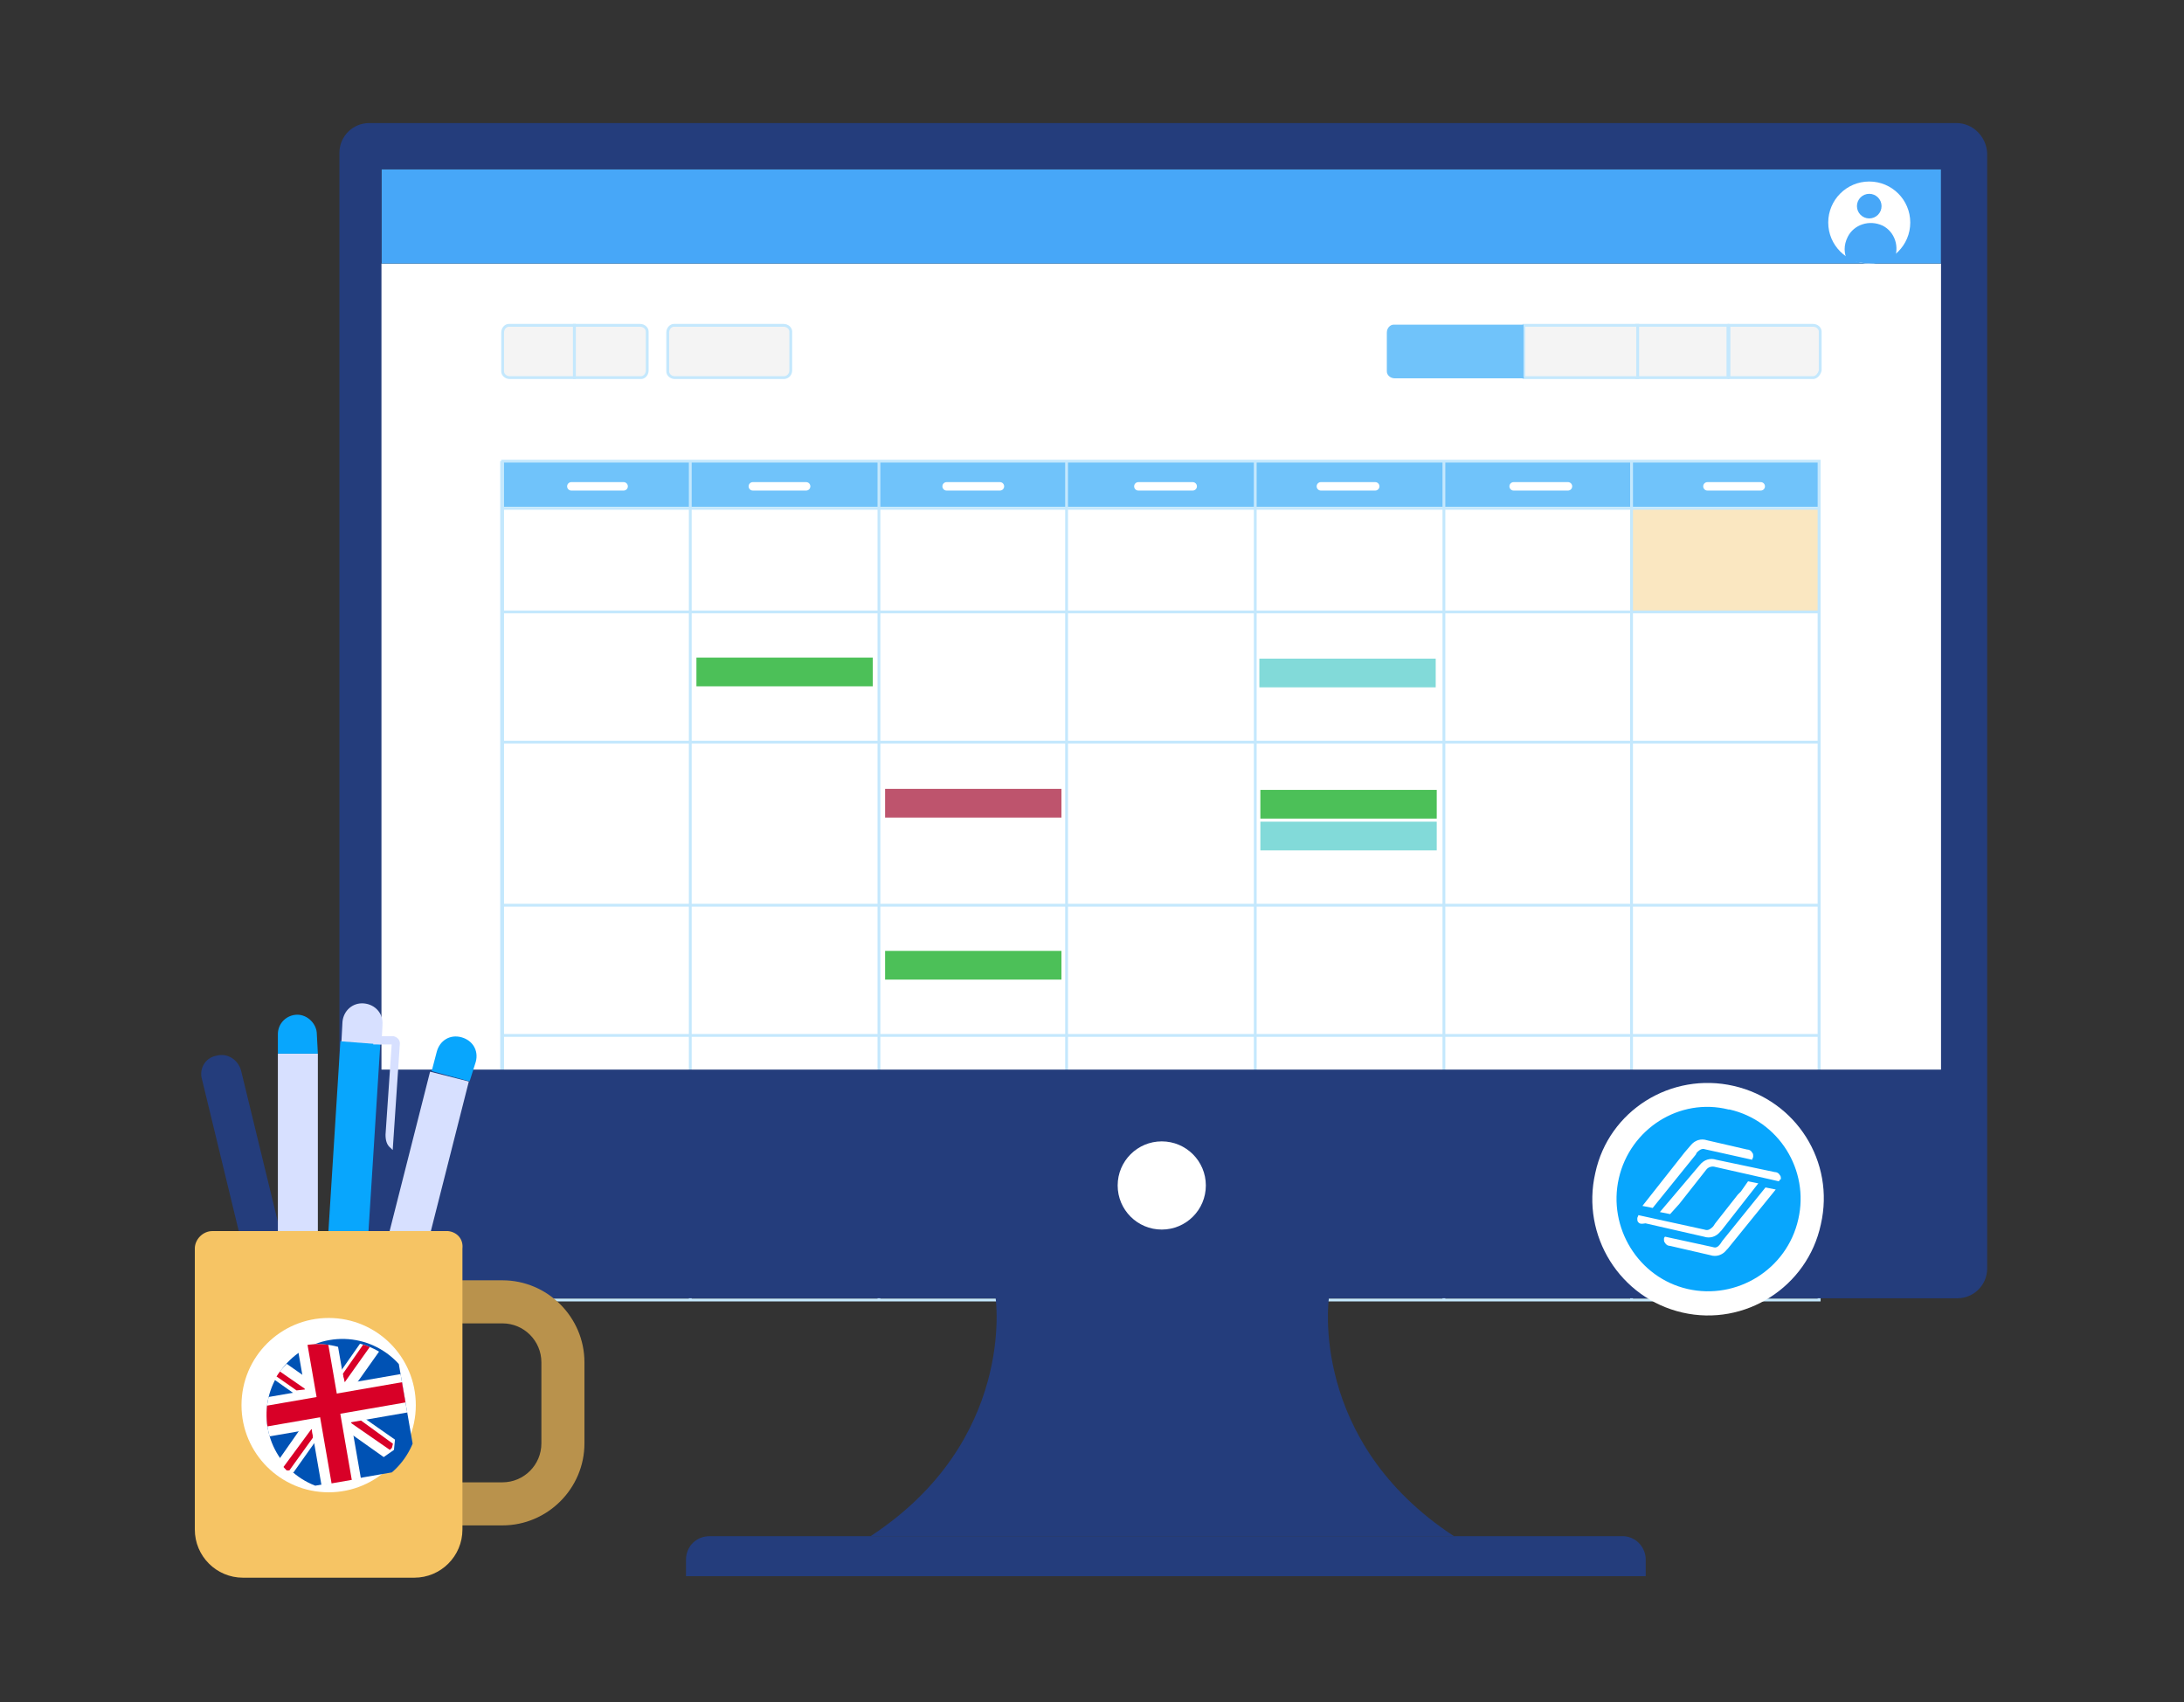 <?xml version="1.0" encoding="utf-8"?>
<!-- Generator: Adobe Illustrator 26.5.0, SVG Export Plug-In . SVG Version: 6.00 Build 0)  -->
<svg version="1.1" id="Capa_1" xmlns="http://www.w3.org/2000/svg" xmlns:xlink="http://www.w3.org/1999/xlink" x="0px" y="0px"
	 viewBox="0 0 213 166" style="enable-background:new 0 0 213 166;" xml:space="preserve">
<rect x="0" y="0" width="213" height="166" fill="#333333" stroke="none"/>
<style type="text/css">
	.st0{fill:#FFFFFF;}
	.st1{fill:#47A7F8;}
	.st2{fill:#FAE7C1;}
	.st3{fill:#70C3FA;}
	.st4{opacity:0.4;}
	.st5{fill:#00A8FF;}
	.st6{fill:#4CC058;}
	.st7{fill:#82DAD9;}
	.st8{fill:none;}
	.st9{fill:#BE546D;}
	.st10{fill:none;stroke:#C4E8FD;stroke-width:0.274;stroke-miterlimit:10;}
	.st11{fill:#F4F4F4;stroke:#C4E8FD;stroke-width:0.274;stroke-miterlimit:10;}
	.st12{fill:#70C3FA;stroke:#70C3FA;stroke-width:0.132;stroke-miterlimit:10;}
	.st13{fill:none;stroke:#FFFFFF;stroke-width:0.823;stroke-linecap:round;stroke-linejoin:round;stroke-miterlimit:10;}
	.st14{fill:#243D7C;}
	.st15{fill:#08A6FD;}
	.st16{fill:#D7E0FF;}
	.st17{fill:#B9924C;}
	.st18{fill:#F6C464;}
	.st19{clip-path:url(#SVGID_00000181066570052551736680000001532234747242836660_);}
	.st20{fill:#0052B4;}
	.st21{clip-path:url(#SVGID_00000111882619297002143580000018006417821273213355_);}
	.st22{clip-path:url(#SVGID_00000133519745204823498660000017003111807887532166_);}
	.st23{fill:#D80027;}
	.st24{clip-path:url(#SVGID_00000124864534219387526560000008935295258920120759_);}
	.st25{clip-path:url(#SVGID_00000024711882089724742950000004143474961474470072_);}
	.st26{clip-path:url(#SVGID_00000003080474356754302380000017906780795274331011_);}
	.st27{clip-path:url(#SVGID_00000171693386850288697350000004606282192408938654_);}
	.st28{clip-path:url(#SVGID_00000131348832877745299330000011917827047387630215_);}
	.st29{clip-path:url(#SVGID_00000155833181211973820460000005852355532996813473_);}
	.st30{clip-path:url(#SVGID_00000038377374159023119950000008647676831402890140_);}
	.st31{clip-path:url(#SVGID_00000142149783013459582400000018395639551281841085_);}
</style>
<g id="_2-2" transform="translate(-2524 -2079)">
	<g id="desktop-chart" transform="translate(2535.4 2076.7)">
		<g id="Group_4186" transform="translate(7.6 14.3)">
			<g id="Group_4184" transform="translate(14.103)">
				<g id="Group_4182">
					<rect id="Rectangle_1163" x="3.3" y="13.7" class="st0" width="154.2" height="81.1"/>
					<rect id="Rectangle_1164" x="4.1" y="4.5" class="st1" width="152.1" height="9.2"/>
					<circle id="Ellipse_538" class="st0" cx="149.2" cy="9.7" r="4"/>
					<path id="Path_3279" class="st1" d="M151.6,13.4c0.6-1.3,0.1-2.8-1.1-3.4c-1.3-0.6-2.8-0.1-3.4,1.1c-0.2,0.4-0.3,0.8-0.3,1.2
						c0,0.4,0.1,0.7,0.2,1C148.5,13.8,150.1,13.8,151.6,13.4z"/>
					<circle id="Ellipse_539" class="st1" cx="149.2" cy="8.1" r="1.2"/>
					<g id="Group_4181" transform="translate(15.818 19.725)">
						<rect id="Rectangle_1165" x="110.1" y="17.8" class="st2" width="18.4" height="10.2"/>
						<rect id="Rectangle_1166" x="0" y="13.2" class="st3" width="128.5" height="4.5"/>
						<g id="Group_4179" transform="translate(34.59 83.187)" class="st4">
							<g id="Group_4178">
								<g id="Group_4166" transform="translate(18.295 2.668)">
									<rect id="Rectangle_1167" x="0" y="0" class="st5" width="2.1" height="0.1"/>
								</g>
								<g id="Group_4167" transform="translate(18.391)">
									<path id="Path_3280" class="st5" d="M1.1,0.6C1.1,0.8,1,1,0.9,1.1L0.3,1.7h1v0.2H0V1.6l0.8-0.8C0.9,0.8,0.9,0.6,1,0.5
										c0-0.1-0.1-0.3-0.2-0.3c0,0,0,0-0.1,0c-0.2,0-0.3,0.1-0.4,0.3H0C0,0.2,0.3,0,0.6,0c0.3,0,0.5,0.2,0.6,0.4
										C1.1,0.5,1.1,0.5,1.1,0.6z"/>
								</g>
								<g id="Group_4168" transform="translate(0 2.668)">
									<rect id="Rectangle_1168" x="0" y="0" class="st5" width="2.1" height="0.1"/>
								</g>
								<g id="Group_4169" transform="translate(0 0)">
									<path id="Path_3281" class="st5" d="M0.9,0.1V2H0.6V0.4L0.2,0.7L0,0.5L0.5,0L0.9,0.1L0.9,0.1z"/>
								</g>
								<g id="Group_4170" transform="translate(36.591 2.668)">
									<rect id="Rectangle_1169" x="0" y="0" class="st5" width="2.1" height="0.1"/>
								</g>
								<g id="Group_4171" transform="translate(36.686)">
									<path id="Path_3282" class="st5" d="M1.1,0.6C1.1,0.8,1,1,0.9,1l0,0c0.2,0,0.4,0.2,0.4,0.5C1.2,1.8,1,2,0.6,2
										C0.3,2,0.1,1.9,0,1.6l0.3-0.1c0.1,0.2,0.2,0.3,0.4,0.3C0.9,1.8,1,1.7,1,1.5c0,0,0,0,0-0.1C1,1.2,0.8,1,0.6,1V0.9
										C0.8,0.9,1,0.8,1.1,0.6C1,0.4,1,0.3,0.8,0.3c-0.1,0-0.3,0.1-0.3,0.2L0.2,0.4C0.3,0.1,0.5,0,0.8,0C1,0.1,1.2,0.3,1.1,0.6z"
										/>
								</g>
								<g id="Group_4172" transform="translate(55.077 2.668)">
									<rect id="Rectangle_1170" x="0" y="0" class="st5" width="2.1" height="0.1"/>
								</g>
								<g id="Group_4173" transform="translate(55.077)">
									<path id="Path_3283" class="st5" d="M1,0.1v1.2h0.3v0.2H1v0.4H0.8V1.5H0V1.2L0.8,0L1,0.1L1,0.1z M0.8,0.4l-0.6,1h0.6V0.4z"
										/>
								</g>
								<g id="Group_4174" transform="translate(73.372 2.668)">
									<rect id="Rectangle_1171" x="0" y="0" class="st5" width="2.1" height="0.1"/>
								</g>
								<g id="Group_4175" transform="translate(73.372 0.095)">
									<path id="Path_3284" class="st5" d="M1.1,0v0.2H0.4v0.5h0.3c0.3,0,0.6,0.2,0.6,0.5c0,0,0,0,0,0c0,0.4-0.3,0.6-0.7,0.6
										C0.3,1.8,0.1,1.7,0,1.4l0.3-0.1c0.1,0.2,0.2,0.3,0.4,0.3C0.9,1.6,1,1.4,1,1.2c0-0.3-0.2-0.4-0.5-0.4c-0.1,0-0.3,0-0.4,0.1
										V0H1.1z"/>
								</g>
								<g id="Group_4176" transform="translate(91.763 2.668)">
									<rect id="Rectangle_1172" x="0" y="0" class="st5" width="2.1" height="0.1"/>
								</g>
								<g id="Group_4177" transform="translate(91.668 0.095)">
									<path id="Path_3285" class="st5" d="M1,0L0.6,0.8h0.2c0.3,0,0.6,0.2,0.6,0.5c0,0,0,0,0,0C1.3,1.7,1.1,2,0.7,2c0,0,0,0,0,0
										C0.3,2,0,1.8,0,1.4C0,1.2,0.1,1,0.2,0.9l0.5-0.8L1,0L1,0z M0.8,1.6c0.2,0,0.4-0.2,0.4-0.4C1.2,1,1,0.9,0.8,0.9
										c0,0,0,0-0.1,0C0.6,0.9,0.4,1,0.4,1.2C0.4,1.4,0.5,1.6,0.8,1.6C0.7,1.6,0.7,1.6,0.8,1.6L0.8,1.6z"/>
								</g>
							</g>
						</g>
						<rect id="Rectangle_1173" x="19" y="32.4" class="st6" width="17.2" height="2.8"/>
						<rect id="Rectangle_1174" x="73.9" y="32.5" class="st7" width="17.2" height="2.8"/>
						<line id="Line_71" class="st8" x1="36.7" y1="27.9" x2="39" y2="27.9"/>
						<rect id="Rectangle_1175" x="37.4" y="45.2" class="st9" width="17.2" height="2.8"/>
						<rect id="Rectangle_1176" x="74" y="45.3" class="st6" width="17.2" height="2.8"/>
						<rect id="Rectangle_1177" x="74" y="48.4" class="st7" width="17.2" height="2.8"/>
						<rect id="Rectangle_1178" x="37.4" y="61" class="st6" width="17.2" height="2.8"/>
						<rect id="Rectangle_1179" x="37.4" y="73.8" class="st9" width="17.2" height="2.8"/>
						<rect id="Rectangle_1180" x="37.4" y="86.6" class="st6" width="17.2" height="2.8"/>
						<g id="Group_4180" transform="translate(0 13.245)">
							<rect id="Rectangle_1181" x="0.1" y="0" class="st10" width="128.4" height="81.8"/>
							<line id="Line_72" class="st10" x1="18.4" y1="0" x2="18.4" y2="81.8"/>
							<line id="Line_73" class="st10" x1="36.8" y1="0" x2="36.8" y2="81.8"/>
							<line id="Line_74" class="st10" x1="55.1" y1="0" x2="55.1" y2="81.8"/>
							<line id="Line_75" class="st10" x1="73.5" y1="0" x2="73.5" y2="81.8"/>
							<line id="Line_76" class="st10" x1="91.9" y1="0" x2="91.9" y2="81.8"/>
							<line id="Line_77" class="st10" x1="110.2" y1="0" x2="110.2" y2="81.8"/>
							<line id="Line_78" class="st10" x1="128.5" y1="0" x2="128.5" y2="81.8"/>
							<line id="Line_79" class="st10" x1="0" y1="0" x2="0" y2="81.8"/>
							<line id="Line_80" class="st10" x1="128.5" y1="14.7" x2="0" y2="14.7"/>
							<line id="Line_81" class="st10" x1="128.5" y1="27.4" x2="0" y2="27.4"/>
							<line id="Line_82" class="st10" x1="128.5" y1="43.3" x2="0" y2="43.3"/>
							<line id="Line_83" class="st10" x1="128.5" y1="56" x2="0" y2="56"/>
							<line id="Line_84" class="st10" x1="128.5" y1="68.9" x2="0" y2="68.9"/>
							<line id="Line_85" class="st10" x1="128.5" y1="4.6" x2="0" y2="4.6"/>
						</g>
						<path id="Path_3286" class="st11" d="M127.9,5.1h-8.2V0h8.2c0.4,0,0.7,0.3,0.7,0.6c0,0,0,0,0,0v3.8
							C128.5,4.8,128.2,5.1,127.9,5.1z"/>
						<rect id="Rectangle_1182" x="110.7" y="0" class="st11" width="8.9" height="5.1"/>
						<rect id="Rectangle_1183" x="99.7" y="0" class="st11" width="11.1" height="5.1"/>
						<path id="Path_3287" class="st12" d="M99.7,5.1H87.1c-0.4,0-0.7-0.3-0.7-0.6c0,0,0,0,0,0V0.7c0-0.4,0.3-0.7,0.6-0.7
							c0,0,0,0,0,0h12.6V5.1z"/>
						<path id="Path_3288" class="st11" d="M27.5,5.1H16.9c-0.4,0-0.7-0.3-0.7-0.6c0,0,0,0,0,0V0.7c0-0.4,0.3-0.7,0.6-0.7
							c0,0,0,0,0,0h10.7c0.4,0,0.7,0.3,0.7,0.6c0,0,0,0,0,0v3.8C28.2,4.8,27.9,5.1,27.5,5.1C27.6,5.1,27.5,5.1,27.5,5.1z"/>
						<path id="Path_3289" class="st11" d="M7.1,5.1H0.8c-0.4,0-0.7-0.3-0.7-0.6c0,0,0,0,0,0V0.7C0.1,0.3,0.4,0,0.7,0c0,0,0,0,0,0
							h6.4L7.1,5.1z"/>
						<path id="Path_3290" class="st11" d="M7.1,0h6.4c0.4,0,0.7,0.3,0.7,0.6c0,0,0,0,0,0v3.8c0,0.4-0.3,0.7-0.6,0.7c0,0,0,0,0,0
							H7.1V0z"/>
						<line id="Line_86" class="st13" x1="6.8" y1="15.7" x2="11.9" y2="15.7"/>
						<line id="Line_87" class="st13" x1="24.5" y1="15.7" x2="29.7" y2="15.7"/>
						<line id="Line_88" class="st13" x1="43.4" y1="15.7" x2="48.6" y2="15.7"/>
						<line id="Line_89" class="st13" x1="62.1" y1="15.7" x2="67.4" y2="15.7"/>
						<line id="Line_90" class="st13" x1="79.9" y1="15.7" x2="85.2" y2="15.7"/>
						<line id="Line_91" class="st13" x1="98.7" y1="15.7" x2="104" y2="15.7"/>
						<line id="Line_92" class="st13" x1="117.6" y1="15.7" x2="122.8" y2="15.7"/>
					</g>
					<path id="Path_3291" class="st14" d="M157.7,0H2.9C1.3,0,0,1.3,0,2.9v108.8c0,1.6,1.3,2.9,2.9,2.9H64c0,0,2,13.9-12.2,23.2
						h56.9c-14.2-9.3-12.2-23.2-12.2-23.2h61.3c1.6,0,2.9-1.3,2.9-2.9V2.9C160.6,1.3,159.3,0,157.7,0z M156.2,92.3H4.1V4.5h152.1
						L156.2,92.3z"/>
					<circle id="Ellipse_540" class="st0" cx="80.2" cy="103.6" r="4.3"/>
					<path id="Path_3292" class="st14" d="M125.1,137.8h-89c-1.3,0-2.3,1-2.3,2.3v1.6h93.6v-1.6c0-1.2-0.9-2.2-2.1-2.3
						C125.2,137.8,125.2,137.8,125.1,137.8z"/>
				</g>
				<path id="Path_3293" class="st14" d="M33.2,97L33.2,97c-1.2-0.4-2.5-0.3-3.6,0.2c-1.1,0.6-2,1.6-2.5,2.8l-0.1,0.2l-0.2-0.1
					c-2.5-0.9-5.2,0.5-6.1,3c-0.4,1.2-0.3,2.5,0.2,3.6c0.6,1.1,1.6,2,2.8,2.5l7.6,2.7c0.3,0.1,0.6,0.1,1,0.1c0.1,0,0.3-0.1,0.4-0.1
					c0.4-0.2,0.7-0.5,0.9-1l2.7-7.6C37,100.7,35.7,97.9,33.2,97C33.2,97,33.2,97,33.2,97"/>
				<path id="Path_3294" class="st14" d="M32.6,98.6L32.6,98.6c-1.6-0.6-3.3,0.3-3.9,1.9c0,0,0,0,0,0.1l-0.7,1.8l-1.7-0.7
					c-1.6-0.5-3.4,0.3-3.9,2c-0.5,1.6,0.3,3.3,1.9,3.9l7.6,2.7l0,0l2.7-7.6C35.1,100.9,34.2,99.2,32.6,98.6"/>
				<g id="Group_4183" transform="translate(122.18 93.593)">
					<path id="Path_3295" class="st0" d="M13.8,0.3C7.7-1.1,1.6,2.7,0.3,8.8C-1.1,14.9,2.7,21,8.8,22.4c6.1,1.4,12.2-2.5,13.5-8.6
						c0,0,0,0,0,0C23.7,7.7,19.9,1.7,13.8,0.3"/>
					<path id="Path_3296" class="st15" d="M13.3,2.6C8.5,1.4,3.7,4.5,2.6,9.3S4.5,19,9.3,20.1c4.8,1.1,9.7-1.9,10.8-6.8
						c1.1-4.8-1.9-9.6-6.7-10.7C13.4,2.6,13.4,2.6,13.3,2.6 M9,6.8l0.6-0.7c0.4-0.5,1-0.7,1.6-0.5l3.9,0.9c0.2,0,0.4,0.1,0.5,0.3
						c0.1,0.1,0.1,0.2,0.1,0.4c0,0.1-0.1,0.2-0.1,0.3l-4.5-1c-0.3-0.1-0.5-0.1-0.9,0.3L10.1,7l-4.2,5.2l-1-0.2L9,6.8z M4.5,13.6
						c-0.1-0.1-0.1-0.2-0.1-0.4c0-0.1,0.1-0.2,0.1-0.3l6.4,1.4c0.3,0.1,0.5,0.1,0.9-0.3l0.2-0.3l2.2-2.8l0,0l0.3-0.3l0.7-1l0,0
						l1,0.2l-3.6,4.6l-0.1,0.1l0,0c-0.4,0.5-1,0.7-1.6,0.5l-5.7-1.3C4.7,13.8,4.6,13.7,4.5,13.6 M13.2,16.2
						C13.1,16.2,13.1,16.3,13.2,16.2l-0.1,0.1c-0.4,0.5-1,0.7-1.6,0.5l-3.9-0.9c-0.2,0-0.4-0.1-0.5-0.3C7,15.5,7,15.4,7,15.2
						C7,15.1,7.1,15,7.1,15l4.6,1c0.3,0.1,0.5,0.1,0.8-0.3l0.2-0.3l4.2-5.2l1,0.2L13.2,16.2z M18.2,9.6L12,8.2
						c-0.3-0.1-0.7,0-0.9,0.3l-2.6,3.3l-0.9,1l-1-0.2L10.5,8c0.4-0.5,1-0.7,1.6-0.5l5.7,1.2c0.2,0,0.4,0.1,0.5,0.3
						c0.1,0.1,0.1,0.2,0.1,0.4C18.3,9.4,18.3,9.5,18.2,9.6"/>
				</g>
			</g>
			<g id="Group_4185" transform="translate(0 85.848)">
				<path id="Path_3297" class="st14" d="M10.8,32.4l-3.8,1L0.7,7.4C0.4,6.4,1,5.3,2.1,5.1c1.1-0.3,2.1,0.4,2.4,1.4l0,0L10.8,32.4z"
					/>
				<rect id="Rectangle_1184" x="8.1" y="4.9" class="st16" width="3.9" height="28.6"/>
				<path id="Path_3298" class="st15" d="M12,4.9H8.1V3C8.1,1.9,9,1.1,10,1.1s1.9,0.9,1.9,1.9L12,4.9L12,4.9z"/>
				
					<rect id="Rectangle_1185" x="7" y="19" transform="matrix(0.246 -0.969 0.969 0.246 -4.224 36.477)" class="st16" width="28.6" height="3.9"/>
				<path id="Path_3299" class="st15" d="M26.8,7.6l-3.7-1l0.5-1.9c0.3-1.1,1.3-1.7,2.4-1.4c1.1,0.3,1.7,1.3,1.4,2.4L26.8,7.6z"/>
				
					<rect id="Rectangle_1186" x="1" y="16.1" transform="matrix(6.300085e-02 -0.998 0.998 6.300085e-02 -3.732 32.197)" class="st15" width="28.6" height="3.9"/>
				<path id="Path_3300" class="st16" d="M18.2,4l-3.9-0.3l0.1-1.9c0.1-1.1,1-1.9,2.1-1.8s1.9,1,1.8,2.1c0,0,0,0,0,0.1L18.2,4z"/>
				<path id="Path_3301" class="st16" d="M17.5,3.2l-0.1,0.8L19.2,4l-0.6,8.8c0,0.5,0.1,1,0.5,1.3l0.2,0.2l0.7-10.4
					c0-0.3-0.2-0.6-0.6-0.7L17.5,3.2z"/>
				<path id="Path_3302" class="st17" d="M30,50.9h-17c-1.2,0.1-2.2-0.8-2.2-2c-0.1-1.2,0.8-2.2,2-2.2c0.1,0,0.2,0,0.2,0h17
					c2.1,0,3.8-1.7,3.8-3.8V35c0-2.1-1.7-3.8-3.8-3.8h-9.6c-1.2,0.1-2.2-0.8-2.2-2C18.1,28,19,27,20.1,27c0.1,0,0.2,0,0.2,0H30
					c4.4,0,8,3.6,8,8v7.9C38,47.3,34.4,50.9,30,50.9C30,50.9,30,50.9,30,50.9"/>
				<path id="Path_3303" class="st18" d="M24.5,22.2H1.7C0.8,22.2,0,23,0,23.9c0,0,0,0,0,0v27.4C0,53.9,2.1,56,4.7,56h16.7
					c2.6,0,4.7-2.1,4.7-4.7V23.9c0.1-0.9-0.5-1.6-1.4-1.7C24.6,22.2,24.5,22.2,24.5,22.2"/>
			</g>
		</g>
		<g id="Group_4200" transform="translate(12.053 130.721)">
			<circle id="Ellipse_541" class="st0" cx="8.6" cy="8.6" r="8.5"/>
			<g id="Group_4199">
				<g id="Group_4198">
					<g>
						<defs>
							<circle id="SVGID_1_" cx="8.6" cy="8.6" r="7.4"/>
						</defs>
						<clipPath id="SVGID_00000054240610377156351380000013725606374162664873_">
							<use xlink:href="#SVGID_1_"  style="overflow:visible;"/>
						</clipPath>
						
							<g id="Group_4187" transform="translate(0 2.542) rotate(-9.846)" style="clip-path:url(#SVGID_00000054240610377156351380000013725606374162664873_);">
							
								<rect id="Rectangle_1187" x="0" y="0.1" transform="matrix(-1 2.125695e-06 -2.125695e-06 -1 14.865 15.055)" class="st20" width="14.9" height="14.9"/>
						</g>
					</g>
					<g>
						<defs>
							<circle id="SVGID_00000028288532093401377870000003984741049968383649_" cx="8.6" cy="8.6" r="7.4"/>
						</defs>
						<clipPath id="SVGID_00000077285488292952687170000007086096042895340443_">
							<use xlink:href="#SVGID_00000028288532093401377870000003984741049968383649_"  style="overflow:visible;"/>
						</clipPath>
						
							<g id="Group_4188" transform="translate(1.169 1.165)" style="clip-path:url(#SVGID_00000077285488292952687170000007086096042895340443_);">
							<path id="Path_3304" class="st0" d="M0.8,4l12,8.5l1-0.7l0.1-1l-12-8.4L1,2.8L0.8,4z"/>
						</g>
					</g>
					<g>
						<defs>
							<circle id="SVGID_00000147202721794863117680000010351869190867727270_" cx="8.6" cy="8.6" r="7.4"/>
						</defs>
						<clipPath id="SVGID_00000036966712593055789830000005609904604361659071_">
							<use xlink:href="#SVGID_00000147202721794863117680000010351869190867727270_"  style="overflow:visible;"/>
						</clipPath>
						
							<g id="Group_4189" transform="translate(1.169 1.165)" style="clip-path:url(#SVGID_00000036966712593055789830000005609904604361659071_);">
							<path id="Path_3305" class="st23" d="M1,3.7L4.3,6l0.9-0.1L1.3,3.2L1,3.4L1,3.7z"/>
						</g>
					</g>
					<g>
						<defs>
							<circle id="SVGID_00000107570497392409373550000007678273964472880802_" cx="8.6" cy="8.6" r="7.4"/>
						</defs>
						<clipPath id="SVGID_00000117667250405855707900000009269088127162568577_">
							<use xlink:href="#SVGID_00000107570497392409373550000007678273964472880802_"  style="overflow:visible;"/>
						</clipPath>
						
							<g id="Group_4190" transform="translate(1.169 1.165)" style="clip-path:url(#SVGID_00000117667250405855707900000009269088127162568577_);">
							<path id="Path_3306" class="st0" d="M10.8,1L2.4,13L3,14h1l8.5-12L12,1L10.8,1z"/>
						</g>
					</g>
					<g>
						<defs>
							<circle id="SVGID_00000052083182643508714040000006032601488837653423_" cx="8.6" cy="8.6" r="7.4"/>
						</defs>
						<clipPath id="SVGID_00000075143602770199103560000000563076675199614340_">
							<use xlink:href="#SVGID_00000052083182643508714040000006032601488837653423_"  style="overflow:visible;"/>
						</clipPath>
						
							<g id="Group_4191" transform="translate(1.169 1.165)" style="clip-path:url(#SVGID_00000075143602770199103560000000563076675199614340_);">
							<path id="Path_3307" class="st23" d="M11.1,1.1L8.8,4.4L9,5.2l2.7-3.8l-0.2-0.3L11.1,1.1z"/>
						</g>
					</g>
					<g>
						<defs>
							<circle id="SVGID_00000094596817794021711790000009334836183238965677_" cx="8.6" cy="8.6" r="7.4"/>
						</defs>
						<clipPath id="SVGID_00000183928893627266730230000014607765522023698617_">
							<use xlink:href="#SVGID_00000094596817794021711790000009334836183238965677_"  style="overflow:visible;"/>
						</clipPath>
						
							<g id="Group_4192" transform="translate(1.169 1.165)" style="clip-path:url(#SVGID_00000183928893627266730230000014607765522023698617_);">
							<path id="Path_3308" class="st23" d="M13.7,11.2l-3.3-2.4L9.5,9.1l3.9,2.7l0.2-0.2L13.7,11.2z"/>
						</g>
					</g>
					<g>
						<defs>
							<circle id="SVGID_00000139288365225399614140000009157337144412572831_" cx="8.6" cy="8.6" r="7.4"/>
						</defs>
						<clipPath id="SVGID_00000039815263280276092070000010335724560799952314_">
							<use xlink:href="#SVGID_00000139288365225399614140000009157337144412572831_"  style="overflow:visible;"/>
						</clipPath>
						
							<g id="Group_4193" transform="translate(1.169 1.165)" style="clip-path:url(#SVGID_00000039815263280276092070000010335724560799952314_);">
							<path id="Path_3309" class="st23" d="M3.6,13.8l2.3-3.2L5.8,9.7L3,13.5l0.3,0.3L3.6,13.8z"/>
						</g>
					</g>
					<g>
						<defs>
							<circle id="SVGID_00000039102899299925320410000014605062770206830726_" cx="8.6" cy="8.6" r="7.4"/>
						</defs>
						<clipPath id="SVGID_00000003826595755658324120000003053999576747048353_">
							<use xlink:href="#SVGID_00000039102899299925320410000014605062770206830726_"  style="overflow:visible;"/>
						</clipPath>
						
							<g id="Group_4194" transform="translate(0 2.542) rotate(-9.846)" style="clip-path:url(#SVGID_00000003826595755658324120000003053999576747048353_);">
							
								<rect id="Rectangle_1188" x="0" y="5.6" transform="matrix(-1 2.125695e-06 -2.125695e-06 -1 14.865 15.056)" class="st0" width="14.9" height="3.8"/>
						</g>
					</g>
					<g>
						<defs>
							<circle id="SVGID_00000027571412152506541760000004948172273811026585_" cx="8.6" cy="8.7" r="7.4"/>
						</defs>
						<clipPath id="SVGID_00000059995956438496825440000014533724454330716084_">
							<use xlink:href="#SVGID_00000027571412152506541760000004948172273811026585_"  style="overflow:visible;"/>
						</clipPath>
						
							<g id="Group_4195" transform="translate(14.658 0.092) rotate(80.154)" style="clip-path:url(#SVGID_00000059995956438496825440000014533724454330716084_);">
							
								<rect id="Rectangle_1189" x="5.5" y="0" transform="matrix(2.140377e-06 1 -1 2.140377e-06 14.913 4.798888e-02)" class="st0" width="3.9" height="14.9"/>
						</g>
					</g>
					<g>
						<defs>
							<circle id="SVGID_00000178193153423226618260000017419422914799048614_" cx="8.6" cy="8.6" r="7.4"/>
						</defs>
						<clipPath id="SVGID_00000062897937721837790520000004257432620949964690_">
							<use xlink:href="#SVGID_00000178193153423226618260000017419422914799048614_"  style="overflow:visible;"/>
						</clipPath>
						
							<g id="Group_4196" transform="translate(0 2.542) rotate(-9.846)" style="clip-path:url(#SVGID_00000062897937721837790520000004257432620949964690_);">
							
								<rect id="Rectangle_1190" x="0" y="6.5" transform="matrix(-1 2.125695e-06 -2.125695e-06 -1 14.865 14.961)" class="st23" width="14.9" height="2"/>
						</g>
					</g>
					<g>
						<defs>
							<circle id="SVGID_00000057832266827643213750000001259307402811946909_" cx="8.6" cy="8.7" r="7.4"/>
						</defs>
						<clipPath id="SVGID_00000132784319688775441330000011051189135209241993_">
							<use xlink:href="#SVGID_00000057832266827643213750000001259307402811946909_"  style="overflow:visible;"/>
						</clipPath>
						
							<g id="Group_4197" transform="translate(14.658 0.092) rotate(80.154)" style="clip-path:url(#SVGID_00000132784319688775441330000011051189135209241993_);">
							
								<rect id="Rectangle_1191" x="6.4" y="0" transform="matrix(2.140377e-06 1 -1 2.140377e-06 14.913 4.798888e-02)" class="st23" width="2" height="14.9"/>
						</g>
					</g>
				</g>
			</g>
		</g>
	</g>
	<rect id="Rectangle_1194" x="2524" y="2079" class="st8" width="213" height="166"/>
</g>
</svg>
